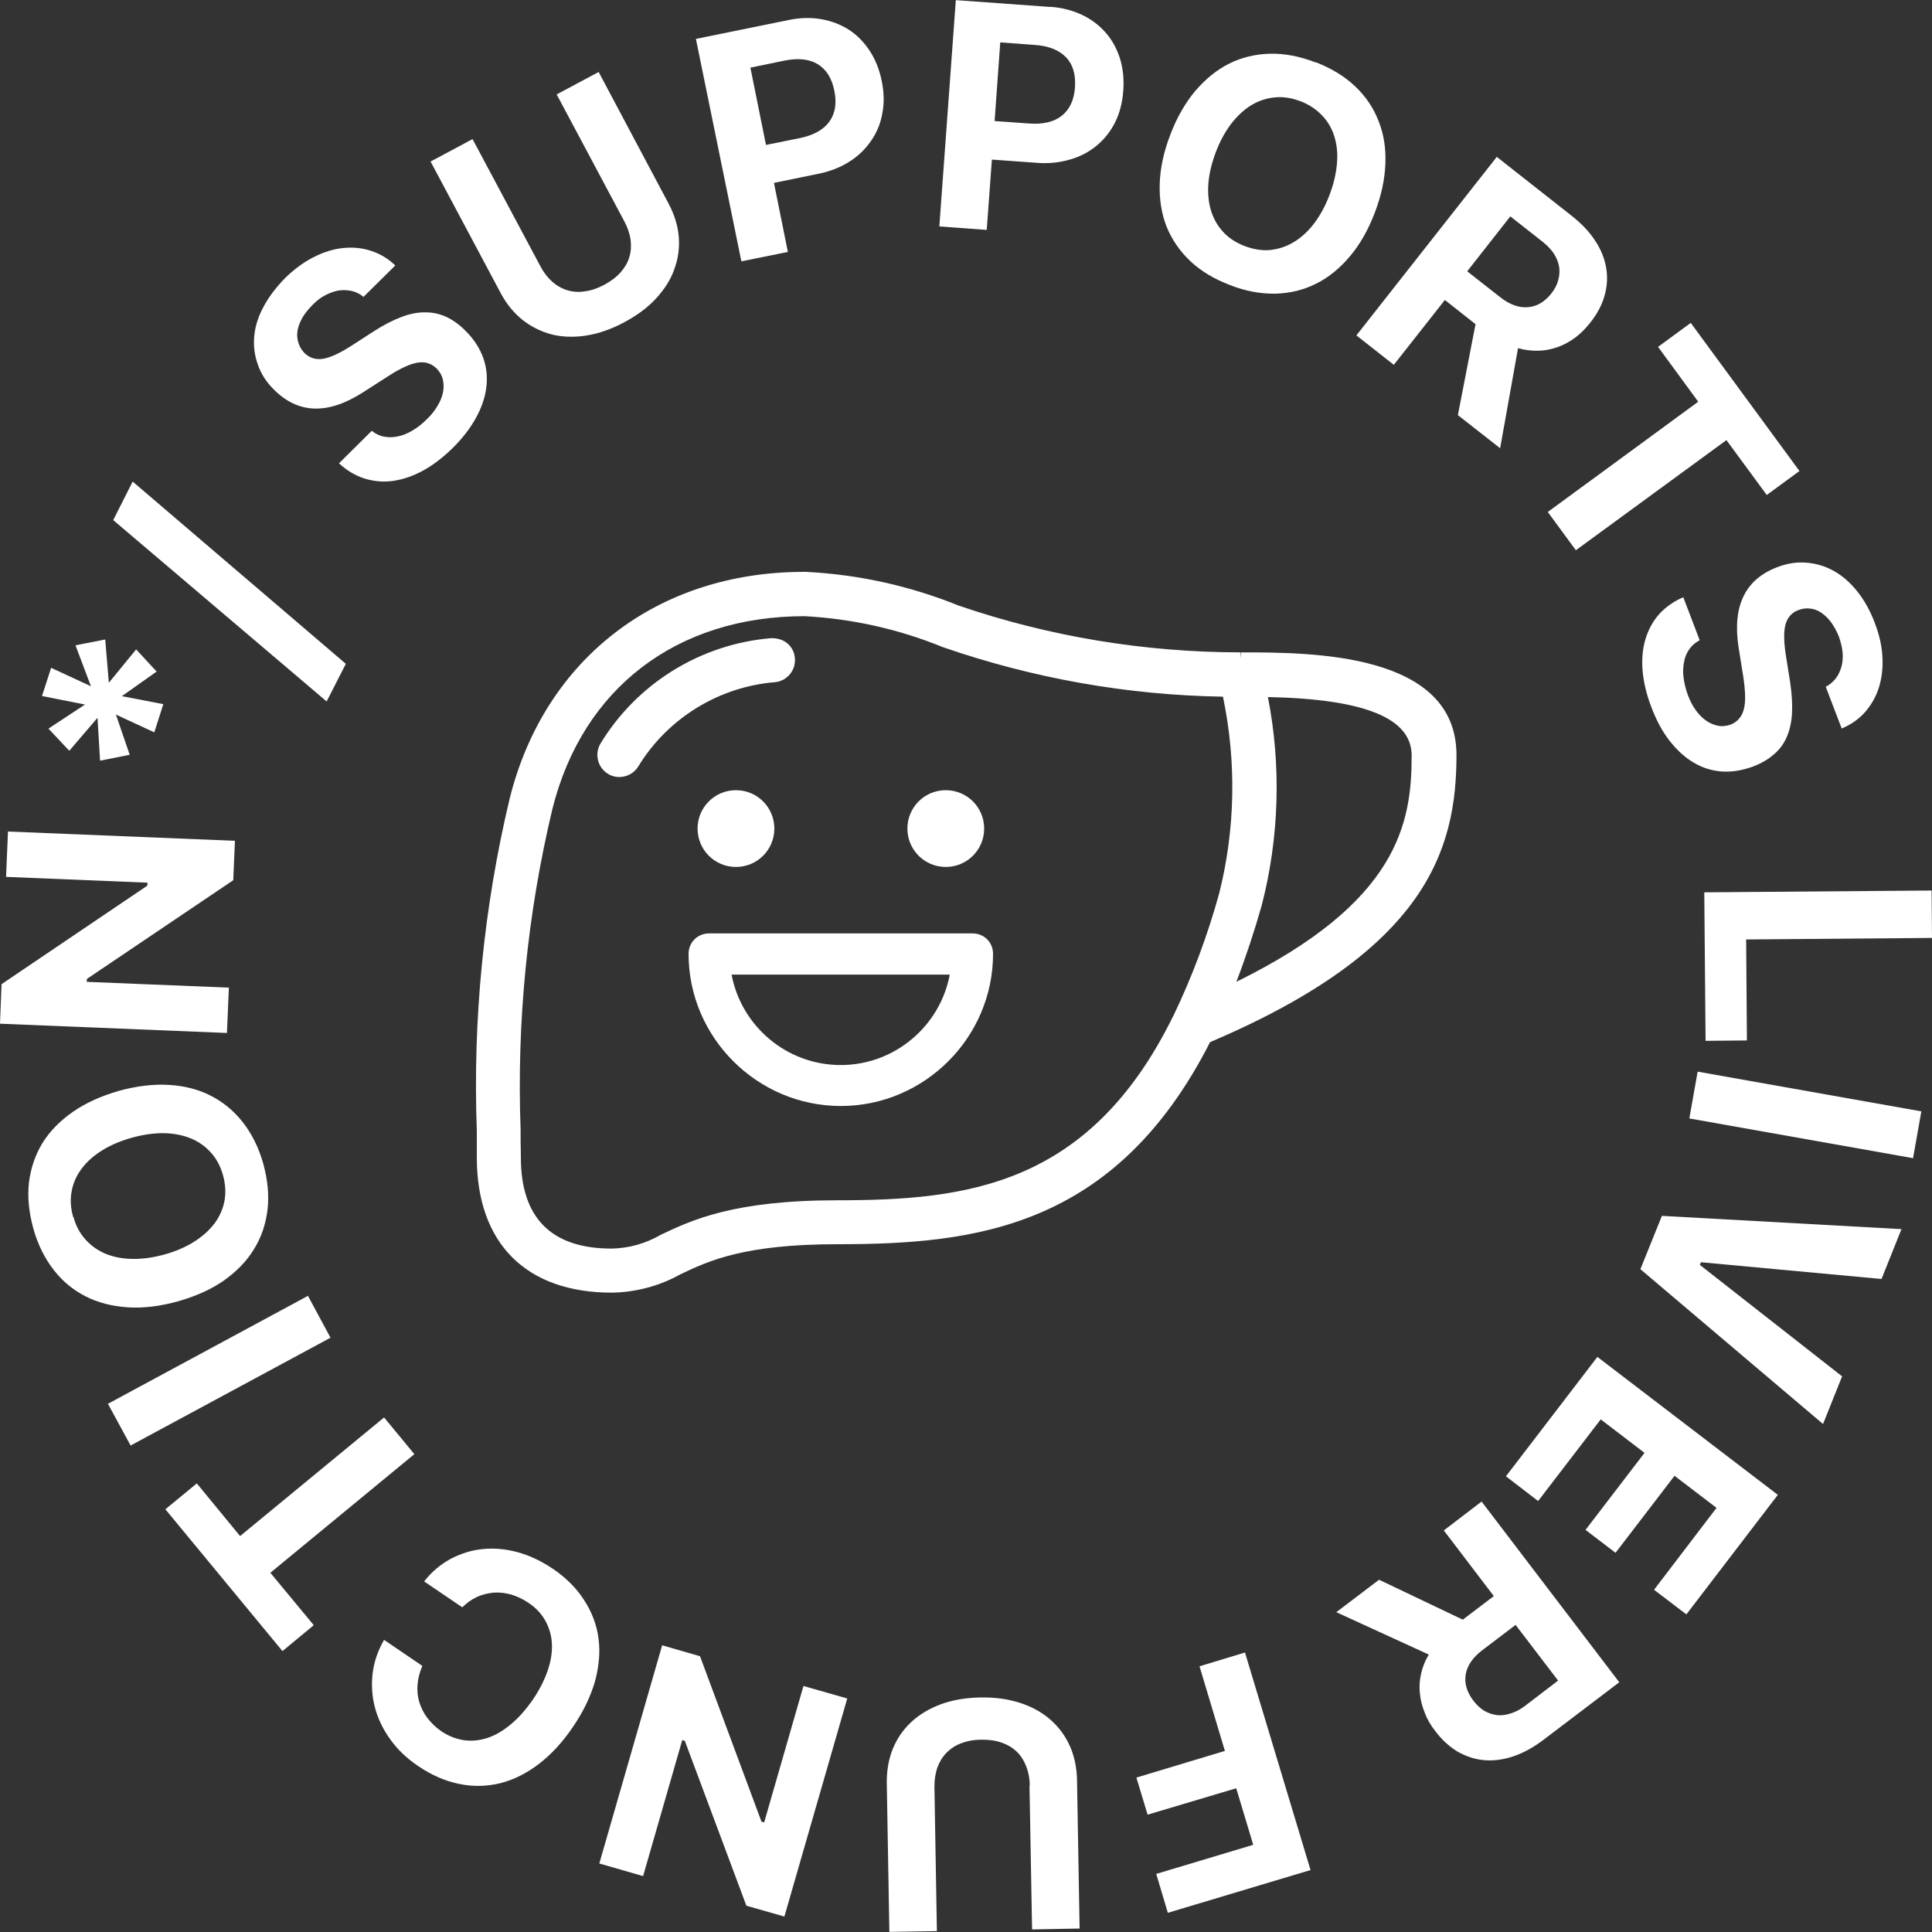 <?xml version="1.0" encoding="UTF-8"?>
<svg id="Capa_2" data-name="Capa 2" xmlns="http://www.w3.org/2000/svg" viewBox="0 0 150 150">
  <rect x="0" y="0" width="150" height="150" fill="#333333" stroke="none"/>
  <defs>
    <style>
      .cls-1 {
        fill: #fff;
      }
    </style>
  </defs>
  <g id="Capa_1-2" data-name="Capa 1">
    <path class="cls-1" d="m28.88,33.46c.28.22.59.38.94.44.35.07.7.06,1.07-.02.37-.07.75-.22,1.14-.46.38-.22.76-.52,1.13-.89.34-.33.62-.68.82-1.04.22-.36.35-.71.42-1.05.06-.35.05-.68-.02-.99-.08-.31-.23-.58-.47-.83-.2-.19-.41-.33-.65-.41-.25-.09-.52-.1-.81-.06-.31.05-.63.15-1.02.33-.37.17-.79.4-1.25.7l-1.98,1.27c-2.75,1.77-5.06,1.69-6.95-.22-.59-.58-1-1.24-1.24-1.95-.25-.7-.34-1.44-.27-2.19.07-.76.31-1.52.73-2.29.41-.77.98-1.51,1.69-2.24.7-.67,1.42-1.21,2.18-1.59.76-.39,1.52-.63,2.27-.71.75-.08,1.48-.02,2.18.21.7.22,1.34.6,1.9,1.14l-2.47,2.44c-.27-.23-.57-.38-.91-.46-.33-.07-.66-.08-1-.04-.35.06-.68.18-1.04.36s-.68.44-1,.76c-.33.33-.59.66-.79.99-.19.34-.32.68-.38,1-.05.33-.03.63.06.93.09.31.25.57.47.81.39.38.86.54,1.42.46.55-.08,1.28-.41,2.16-.97l1.83-1.18c.76-.49,1.48-.86,2.13-1.1.65-.25,1.28-.37,1.86-.36.58,0,1.12.12,1.64.36.52.25,1.02.61,1.5,1.1.63.63,1.07,1.32,1.34,2.05.26.73.35,1.49.25,2.28-.09.79-.36,1.59-.8,2.39-.44.81-1.06,1.61-1.84,2.38-.75.73-1.52,1.32-2.3,1.74-.78.42-1.55.68-2.32.79-.76.1-1.5.03-2.21-.19-.71-.23-1.37-.62-1.97-1.18l2.53-2.51Z"/>
    <path class="cls-1" d="m41.94,20.64c.25.49.56.89.91,1.21.36.32.76.55,1.18.68.42.13.88.17,1.37.09.49-.06.99-.23,1.5-.5.52-.28.95-.6,1.28-.97.32-.37.56-.76.68-1.19.14-.43.15-.88.1-1.35-.07-.46-.23-.95-.49-1.43l-5.25-9.85,3.26-1.74,5.42,10.2c.46.86.73,1.73.8,2.6.07.87-.05,1.71-.35,2.52-.28.81-.77,1.56-1.42,2.27-.65.71-1.49,1.32-2.48,1.85-.99.53-1.97.87-2.92,1.02-.95.15-1.86.12-2.68-.08-.83-.22-1.59-.59-2.28-1.13-.68-.55-1.26-1.25-1.71-2.11l-5.43-10.19,3.26-1.74,5.26,9.86Z"/>
    <path class="cls-1" d="m61.25,1.55c.89-.18,1.72-.2,2.51-.06.8.14,1.5.41,2.15.82.63.41,1.16.95,1.61,1.63s.76,1.47.94,2.36c.18.89.2,1.73.04,2.52-.14.79-.44,1.51-.89,2.14-.43.63-1,1.18-1.7,1.61-.69.44-1.5.75-2.41.93l-3.41.7,1.08,5.36-3.61.73-3.53-17.27,7.22-1.47Zm-1.77,9.7l2.63-.53c1.05-.22,1.8-.63,2.27-1.26.46-.63.6-1.43.4-2.41-.2-.99-.63-1.67-1.31-2.08-.67-.39-1.53-.48-2.58-.26l-2.63.54,1.21,6Z"/>
    <path class="cls-1" d="m81.55.53c.91.06,1.72.28,2.45.62.72.34,1.33.8,1.83,1.37.51.57.87,1.24,1.12,2.01.24.77.33,1.62.26,2.52-.07.91-.27,1.72-.63,2.44-.36.72-.84,1.32-1.44,1.82-.59.49-1.29.86-2.08,1.08-.79.23-1.65.33-2.58.25l-3.47-.25-.4,5.46-3.68-.27,1.28-17.57,7.33.53Zm-4.32,8.87l2.68.19c1.05.08,1.9-.12,2.51-.59.62-.49.97-1.22,1.04-2.21.07-1.01-.16-1.79-.7-2.35-.54-.55-1.34-.88-2.41-.95l-2.69-.2-.44,6.12Z"/>
    <path class="cls-1" d="m102.15,4.83c1.21.47,2.24,1.09,3.06,1.87.81.77,1.42,1.66,1.81,2.67.41,1.01.59,2.12.54,3.32-.04,1.22-.31,2.48-.82,3.82-.51,1.34-1.16,2.48-1.94,3.4-.78.92-1.65,1.64-2.63,2.12-.97.49-2.02.74-3.15.77-1.13.02-2.31-.19-3.53-.67-1.23-.47-2.25-1.08-3.08-1.86-.82-.78-1.43-1.67-1.84-2.68-.39-1-.57-2.12-.53-3.33.04-1.21.31-2.48.83-3.82.51-1.34,1.16-2.46,1.94-3.39.79-.92,1.66-1.63,2.64-2.12.97-.48,2.03-.73,3.16-.76,1.14-.02,2.31.2,3.51.67m-1.16,3.02c-.67-.26-1.33-.36-1.96-.3-.65.06-1.25.25-1.82.59-.57.34-1.09.82-1.57,1.43-.47.62-.88,1.35-1.21,2.22-.32.85-.52,1.66-.58,2.44-.06.76.01,1.47.2,2.11.2.63.51,1.19.95,1.66.44.48,1,.84,1.68,1.1.67.25,1.33.36,1.97.3.64-.07,1.24-.26,1.82-.61.58-.34,1.1-.82,1.57-1.43.47-.62.88-1.35,1.2-2.2.33-.86.52-1.67.59-2.45.07-.78,0-1.48-.2-2.12-.19-.63-.52-1.19-.96-1.64-.44-.47-1-.84-1.66-1.1"/>
    <path class="cls-1" d="m108.21,28.32l-2.9-2.28,10.9-13.86,5.82,4.58c.76.6,1.37,1.24,1.81,1.92.46.68.73,1.38.86,2.09.12.72.09,1.45-.12,2.17-.2.73-.57,1.43-1.12,2.12-.35.44-.73.83-1.16,1.15-.43.32-.89.57-1.37.74-.48.17-.98.27-1.5.28-.53.01-1.05-.05-1.57-.2l-1.39,7.77-3.28-2.57,1.37-7.06-2.38-1.88-3.96,5.03Zm5.71-7.25l2.55,2c.74.58,1.45.84,2.15.78.7-.05,1.31-.41,1.84-1.08.25-.33.43-.66.52-1.02.1-.35.12-.7.07-1.04-.06-.34-.19-.68-.41-1.02-.21-.32-.5-.62-.86-.91l-2.52-1.98-3.35,4.27Z"/>
    <polygon class="cls-1" points="120.17 39.75 131.85 31.19 128.73 26.93 131.27 25.07 139.71 36.57 137.17 38.43 134.04 34.17 122.35 42.72 120.17 39.75"/>
    <path class="cls-1" d="m131.94,49.72c-.32.17-.57.39-.78.68-.2.28-.35.62-.41.99-.07.36-.1.77-.04,1.22.06.45.17.91.35,1.39.18.46.38.85.63,1.18.24.33.52.6.8.79.3.2.6.32.91.38.32.06.64.02.96-.09.25-.1.47-.24.64-.44.17-.18.3-.42.38-.72.08-.29.12-.63.11-1.05s-.05-.89-.13-1.43l-.37-2.32c-.51-3.23.49-5.32,3.01-6.27.78-.3,1.54-.41,2.29-.34.75.06,1.45.28,2.11.65.67.38,1.26.9,1.81,1.59.54.68,1,1.5,1.35,2.44.35.91.55,1.79.59,2.64.05.86-.05,1.65-.27,2.36-.23.73-.59,1.35-1.07,1.91-.49.55-1.1.98-1.82,1.28l-1.24-3.24c.31-.16.57-.38.78-.65.2-.26.34-.56.44-.91.09-.33.12-.7.09-1.09-.03-.39-.14-.8-.28-1.22-.17-.44-.38-.8-.6-1.12-.23-.31-.48-.55-.76-.75-.27-.18-.56-.3-.87-.33-.31-.04-.62,0-.93.12-.51.19-.84.57-.99,1.1-.15.55-.14,1.34.02,2.38l.34,2.14c.13.9.18,1.7.14,2.4-.04.7-.18,1.31-.41,1.84-.24.54-.57.99-1.01,1.35-.43.38-.97.69-1.6.93-.84.31-1.65.44-2.42.39-.78-.06-1.51-.28-2.19-.69-.69-.4-1.3-.97-1.87-1.69-.57-.73-1.04-1.61-1.43-2.65-.38-.98-.59-1.92-.67-2.8-.07-.89,0-1.71.22-2.43.22-.75.57-1.39,1.06-1.95.5-.55,1.13-1,1.88-1.32l1.27,3.33Z"/>
    <polygon class="cls-1" points="132.42 80.81 132.32 69.28 149.97 69.14 150 72.82 135.57 72.94 135.63 80.78 132.42 80.81"/>
    <rect class="cls-1" x="138.33" y="77.75" width="3.69" height="17.64" transform="translate(30.42 209.44) rotate(-79.93)"/>
    <polygon class="cls-1" points="129.03 94.4 147.63 95.43 146.08 99.3 132.06 98 131.98 98.21 143.02 106.86 141.54 110.56 127.36 98.54 129.03 94.4"/>
    <polygon class="cls-1" points="116.92 114.62 124.02 105.35 138.03 116.06 130.93 125.34 128.42 123.43 133.27 117.07 130.01 114.58 125.43 120.56 123.1 118.78 127.68 112.8 124.28 110.2 119.42 116.54 116.92 114.62"/>
    <path class="cls-1" d="m112.1,118.82l2.93-2.24,10.69,14.03-5.9,4.48c-.77.58-1.55,1.01-2.32,1.27-.78.26-1.52.36-2.25.3-.73-.06-1.41-.29-2.06-.65-.65-.39-1.25-.93-1.77-1.63-.35-.44-.62-.91-.81-1.42-.2-.5-.33-1-.37-1.51-.06-.51-.02-1.02.1-1.53.11-.51.31-.99.59-1.46l-7.18-3.29,3.32-2.52,6.5,3.1,2.41-1.83-3.87-5.08Zm5.58,7.33l-2.58,1.96c-.75.57-1.18,1.19-1.3,1.88-.12.69.08,1.38.6,2.06.25.33.54.59.84.78.32.18.65.29,1,.33.34.04.7-.01,1.08-.14.37-.12.74-.31,1.1-.59l2.55-1.95-3.29-4.31Z"/>
    <polygon class="cls-1" points="96.66 128.3 101.75 145.19 90.67 148.51 89.77 145.49 97.3 143.23 95.98 138.84 89.1 140.89 88.23 138.01 95.1 135.94 93.13 129.37 96.66 128.3"/>
    <path class="cls-1" d="m79.95,138.64c0-.55-.1-1.05-.27-1.49-.17-.44-.41-.83-.73-1.14-.32-.31-.71-.55-1.18-.71-.46-.17-.99-.24-1.57-.23-.59,0-1.12.1-1.58.28-.46.17-.84.43-1.15.75-.31.32-.54.71-.7,1.15-.15.46-.23.96-.22,1.51l.19,11.17-3.69.06-.2-11.54c-.01-.97.14-1.87.47-2.68.33-.8.81-1.5,1.45-2.09.63-.58,1.4-1.04,2.3-1.37.91-.33,1.92-.5,3.06-.52,1.12-.02,2.14.12,3.06.42.91.29,1.7.73,2.35,1.29.64.56,1.15,1.24,1.51,2.03.36.79.55,1.69.57,2.67l.2,11.53-3.69.07-.2-11.16Z"/>
    <polygon class="cls-1" points="65.78 131.87 60.9 148.8 57.95 147.96 53.17 135.16 52.97 135.1 49.93 145.66 46.53 144.68 51.41 127.74 54.35 128.59 59.12 141.43 59.33 141.49 62.38 130.9 65.78 131.87"/>
    <path class="cls-1" d="m42.87,121.76c1.05.71,1.89,1.54,2.48,2.47.61.94.98,1.92,1.12,2.99.14,1.05.04,2.16-.28,3.34-.34,1.16-.9,2.34-1.71,3.52-.8,1.19-1.69,2.14-2.65,2.88-.96.73-1.96,1.23-3,1.49-1.04.25-2.1.28-3.19.05-1.09-.22-2.16-.69-3.21-1.41-.86-.58-1.58-1.27-2.14-2.06-.56-.78-.95-1.6-1.18-2.46-.23-.87-.28-1.75-.18-2.65.11-.9.41-1.77.89-2.6l2.97,2.02c-.2.47-.33.95-.37,1.42-.04.48,0,.94.13,1.38.14.44.34.86.63,1.24s.65.73,1.08,1.03c.56.38,1.16.61,1.78.7.6.08,1.22.02,1.84-.19.62-.21,1.22-.57,1.81-1.07.59-.49,1.15-1.13,1.68-1.89.52-.77.9-1.52,1.15-2.25s.36-1.42.33-2.07c-.03-.65-.2-1.24-.5-1.79-.3-.55-.73-1.01-1.31-1.4-.44-.3-.89-.51-1.35-.65-.47-.13-.92-.18-1.36-.15-.45.04-.88.15-1.29.33-.43.2-.8.47-1.15.81l-2.96-2.01c.59-.75,1.28-1.33,2.06-1.75.79-.41,1.61-.68,2.49-.76.87-.09,1.78-.01,2.7.24.92.25,1.82.67,2.71,1.27"/>
    <polygon class="cls-1" points="32.17 112.9 20.99 122.11 24.36 126.18 21.93 128.19 12.84 117.18 15.28 115.17 18.64 119.26 29.82 110.05 32.17 112.9"/>
    <polygon class="cls-1" points="25.66 103.86 10.14 112.23 8.38 108.99 23.91 100.61 25.66 103.86"/>
    <path class="cls-1" d="m2.58,95.36c-.34-1.26-.46-2.44-.33-3.57.14-1.11.49-2.13,1.05-3.05.57-.92,1.36-1.72,2.35-2.41,1-.7,2.19-1.23,3.56-1.63,1.38-.38,2.68-.54,3.88-.47,1.21.07,2.3.34,3.27.84.97.49,1.8,1.18,2.5,2.07.69.89,1.23,1.96,1.58,3.21.35,1.27.46,2.46.33,3.58-.14,1.13-.49,2.16-1.06,3.07-.57.94-1.36,1.73-2.34,2.43-1,.69-2.19,1.22-3.57,1.61-1.38.38-2.67.54-3.88.46-1.21-.08-2.31-.36-3.27-.85-.97-.49-1.81-1.18-2.5-2.08-.69-.89-1.22-1.96-1.57-3.21m3.12-.88c.19.7.51,1.28.93,1.75.43.48.95.85,1.56,1.11.62.25,1.31.39,2.08.4.78.02,1.61-.1,2.5-.34.89-.25,1.65-.58,2.31-1,.65-.41,1.18-.89,1.58-1.42.4-.54.65-1.12.77-1.75.12-.65.07-1.31-.12-2-.2-.7-.51-1.28-.94-1.75-.43-.48-.95-.85-1.57-1.1-.62-.25-1.32-.39-2.09-.4-.78-.01-1.6.11-2.5.36-.88.25-1.65.58-2.32,1-.65.41-1.18.89-1.57,1.42-.39.53-.65,1.11-.76,1.76-.12.62-.07,1.29.12,1.97"/>
    <polygon class="cls-1" points="17.62 80.2 0 79.48 .12 76.41 11.44 68.76 11.45 68.53 .47 68.08 .62 64.56 18.24 65.28 18.11 68.34 6.75 76 6.73 76.23 17.77 76.68 17.62 80.2"/>
    <polygon class="cls-1" points="10.57 50.42 12.16 52.14 9.46 54.05 12.68 54.67 11.98 56.86 9 55.48 10.07 58.6 7.77 59.06 7.57 55.73 5.38 58.29 3.76 56.57 6.6 54.7 3.26 54.04 3.97 51.85 7.06 53.28 5.86 50.1 8.17 49.65 8.45 53.01 10.57 50.42"/>
    <polygon class="cls-1" points="25.36 54.46 8.79 40.38 10.3 37.39 26.85 51.54 25.36 54.46"/>
    <path class="cls-1" d="m61.26,51.12c-.08-.68-.7-1.18-1.39-1.1-5.32.44-10.1,3.4-12.86,7.96-.35.6-.15,1.36.44,1.71.6.36,1.37.16,1.72-.44,2.37-3.88,6.46-6.39,11-6.75.68-.08,1.18-.7,1.1-1.39"/>
    <path class="cls-1" d="m48.08,60.33c-.29,0-.59-.07-.86-.24-.81-.48-1.08-1.53-.61-2.34,2.83-4.68,7.77-7.74,13.23-8.2.4-.02.88.08,1.24.36.36.28.59.69.63,1.15.11.93-.56,1.79-1.5,1.9-4.39.35-8.37,2.8-10.65,6.54-.33.54-.9.83-1.49.83m11.93-9.86s-.06,0-.09,0c-5.17.43-9.84,3.33-12.52,7.75-.22.36-.09.85.28,1.08.39.23.86.09,1.08-.28,2.44-4,6.69-6.61,11.36-6.98.41-.05.72-.44.67-.87-.02-.21-.14-.39-.3-.53-.14-.11-.32-.17-.49-.17"/>
    <path class="cls-1" d="m96.32,51.12h-.04c-7.51,0-14.96-1.24-22.07-3.68-3.72-1.51-7.68-2.38-11.69-2.57h-.11c-11.16,0-19.73,6.58-22.39,17.2-2.01,8.42-2.87,17.06-2.56,25.71,0,.76.02,1.45.02,2.07,0,6.38,3.65,10.04,10.02,10.04,1.79-.02,3.55-.5,5.12-1.37,2.24-1.06,5.02-2.38,12.41-2.38,10.98,0,21.41-1.38,28.56-15.59,16.68-7.04,19.01-14.69,19.01-21.93s-10.99-7.51-16.27-7.51m-31.3,42.52c-7.95,0-11.14,1.51-13.48,2.62-1.23.71-2.63,1.1-4.04,1.13-3.43,0-7.51-1.31-7.51-7.54,0-.62-.01-1.32-.02-2.1-.3-8.44.53-16.87,2.48-25.07,2.4-9.59,9.86-15.31,19.96-15.31h.11c3.72.2,7.39,1.02,10.84,2.43,7.07,2.44,14.49,3.74,21.97,3.83,1.17,5.23,1.1,10.68-.22,15.88-.91,3.29-2.11,6.5-3.59,9.58,0,.01-.01.02-.02.04-6.53,13.25-15.93,14.52-26.48,14.52m30.11-16.51c.92-2.27,1.72-4.58,2.39-6.94,1.41-5.41,1.53-11.08.38-16.56,4.77.05,12.19.52,12.19,4.99,0,5.6-1.21,12.07-14.95,18.5"/>
    <path class="cls-1" d="m47.5,100.36c-6.66,0-10.48-3.83-10.48-10.5,0-.39,0-.79,0-1.24v-.83c-.32-8.68.54-17.37,2.56-25.83,2.72-10.82,11.47-17.56,22.84-17.56h.14c4.07.2,8.06,1.08,11.85,2.61,7.03,2.41,14.42,3.63,21.89,3.64l.04.47v-.47c5.44,0,16.74,0,16.74,7.97,0,7.36-2.32,15.15-19.13,22.29-7.37,14.48-18.31,15.69-28.91,15.69-7.28,0-10.01,1.29-12.2,2.33-1.6.9-3.45,1.4-5.32,1.43m14.99-55.03c-11.01,0-19.41,6.46-22.02,16.85-2,8.37-2.86,16.98-2.55,25.58v.84c.01.45.02.86.02,1.25,0,6.08,3.48,9.57,9.55,9.57,1.71-.03,3.41-.48,4.9-1.32,2.3-1.09,5.13-2.43,12.62-2.43,10.77,0,21.02-1.17,28.15-15.33l.07-.16.16-.06c16.46-6.94,18.72-14.43,18.72-21.5s-10.68-7.04-15.82-7.04h-.02c-7.61,0-15.08-1.26-22.24-3.71-3.71-1.51-7.59-2.36-11.57-2.55m-14.98,52.52c-5.15,0-7.99-2.83-7.99-7.99v-2.1c-.32-8.46.52-16.94,2.48-25.19,2.45-9.81,10.08-15.66,20.4-15.66h.14c3.79.2,7.49,1.03,11,2.46,7.01,2.43,14.35,3.71,21.81,3.8h.37s.07.36.07.36c1.18,5.3,1.1,10.86-.23,16.1-.9,3.28-2.1,6.49-3.57,9.56v.04l-.09.15c-6.71,13.6-16.54,14.74-26.88,14.74-7.83,0-10.98,1.48-13.28,2.57-1.27.73-2.74,1.15-4.23,1.18m14.98-50.02c-9.95,0-17.25,5.6-19.59,14.96-1.95,8.16-2.78,16.56-2.47,24.94v.87c.01.44.02.86.02,1.26,0,4.69,2.37,7.07,7.04,7.07,1.33-.02,2.65-.39,3.82-1.07,2.4-1.14,5.66-2.68,13.7-2.68,10.03,0,19.58-1.09,26.07-14.27l.02-.03c1.47-3.05,2.66-6.25,3.56-9.5,1.26-4.97,1.36-10.26.3-15.3-7.42-.12-14.74-1.42-21.76-3.85-3.43-1.4-7.03-2.2-10.72-2.4m31.77,30.23l.45-1.1c.91-2.24,1.7-4.55,2.36-6.89,1.38-5.31,1.52-10.97.37-16.34l-.12-.56h.58c5.43.06,12.65.68,12.65,5.46,0,5.71-1.17,12.34-15.21,18.93l-1.07.5Zm4.2-23.95c1.05,5.34.88,10.94-.49,16.21-.57,2-1.22,3.97-1.96,5.9,12.55-6.18,13.62-12.3,13.61-17.58,0-2.89-3.65-4.38-11.16-4.53"/>
    <path class="cls-1" d="m75.51,72.47h-20.45c-.91,0-1.6.7-1.6,1.59,0,6.49,5.33,11.81,11.82,11.81s11.82-5.32,11.82-11.81c0-.9-.69-1.59-1.6-1.59m-10.23,10.22c-4.2,0-7.72-3.03-8.47-7.02h16.94c-.75,3.99-4.27,7.02-8.47,7.02"/>
    <path class="cls-1" d="m73.43,67.31c1.65,0,2.98-1.33,2.98-2.98s-1.33-2.98-2.98-2.98-2.98,1.33-2.98,2.98,1.33,2.98,2.98,2.98"/>
    <path class="cls-1" d="m57.14,67.31c1.65,0,2.98-1.33,2.98-2.98s-1.33-2.98-2.98-2.98-2.98,1.33-2.98,2.98,1.33,2.98,2.98,2.98"/>
  </g>
</svg>